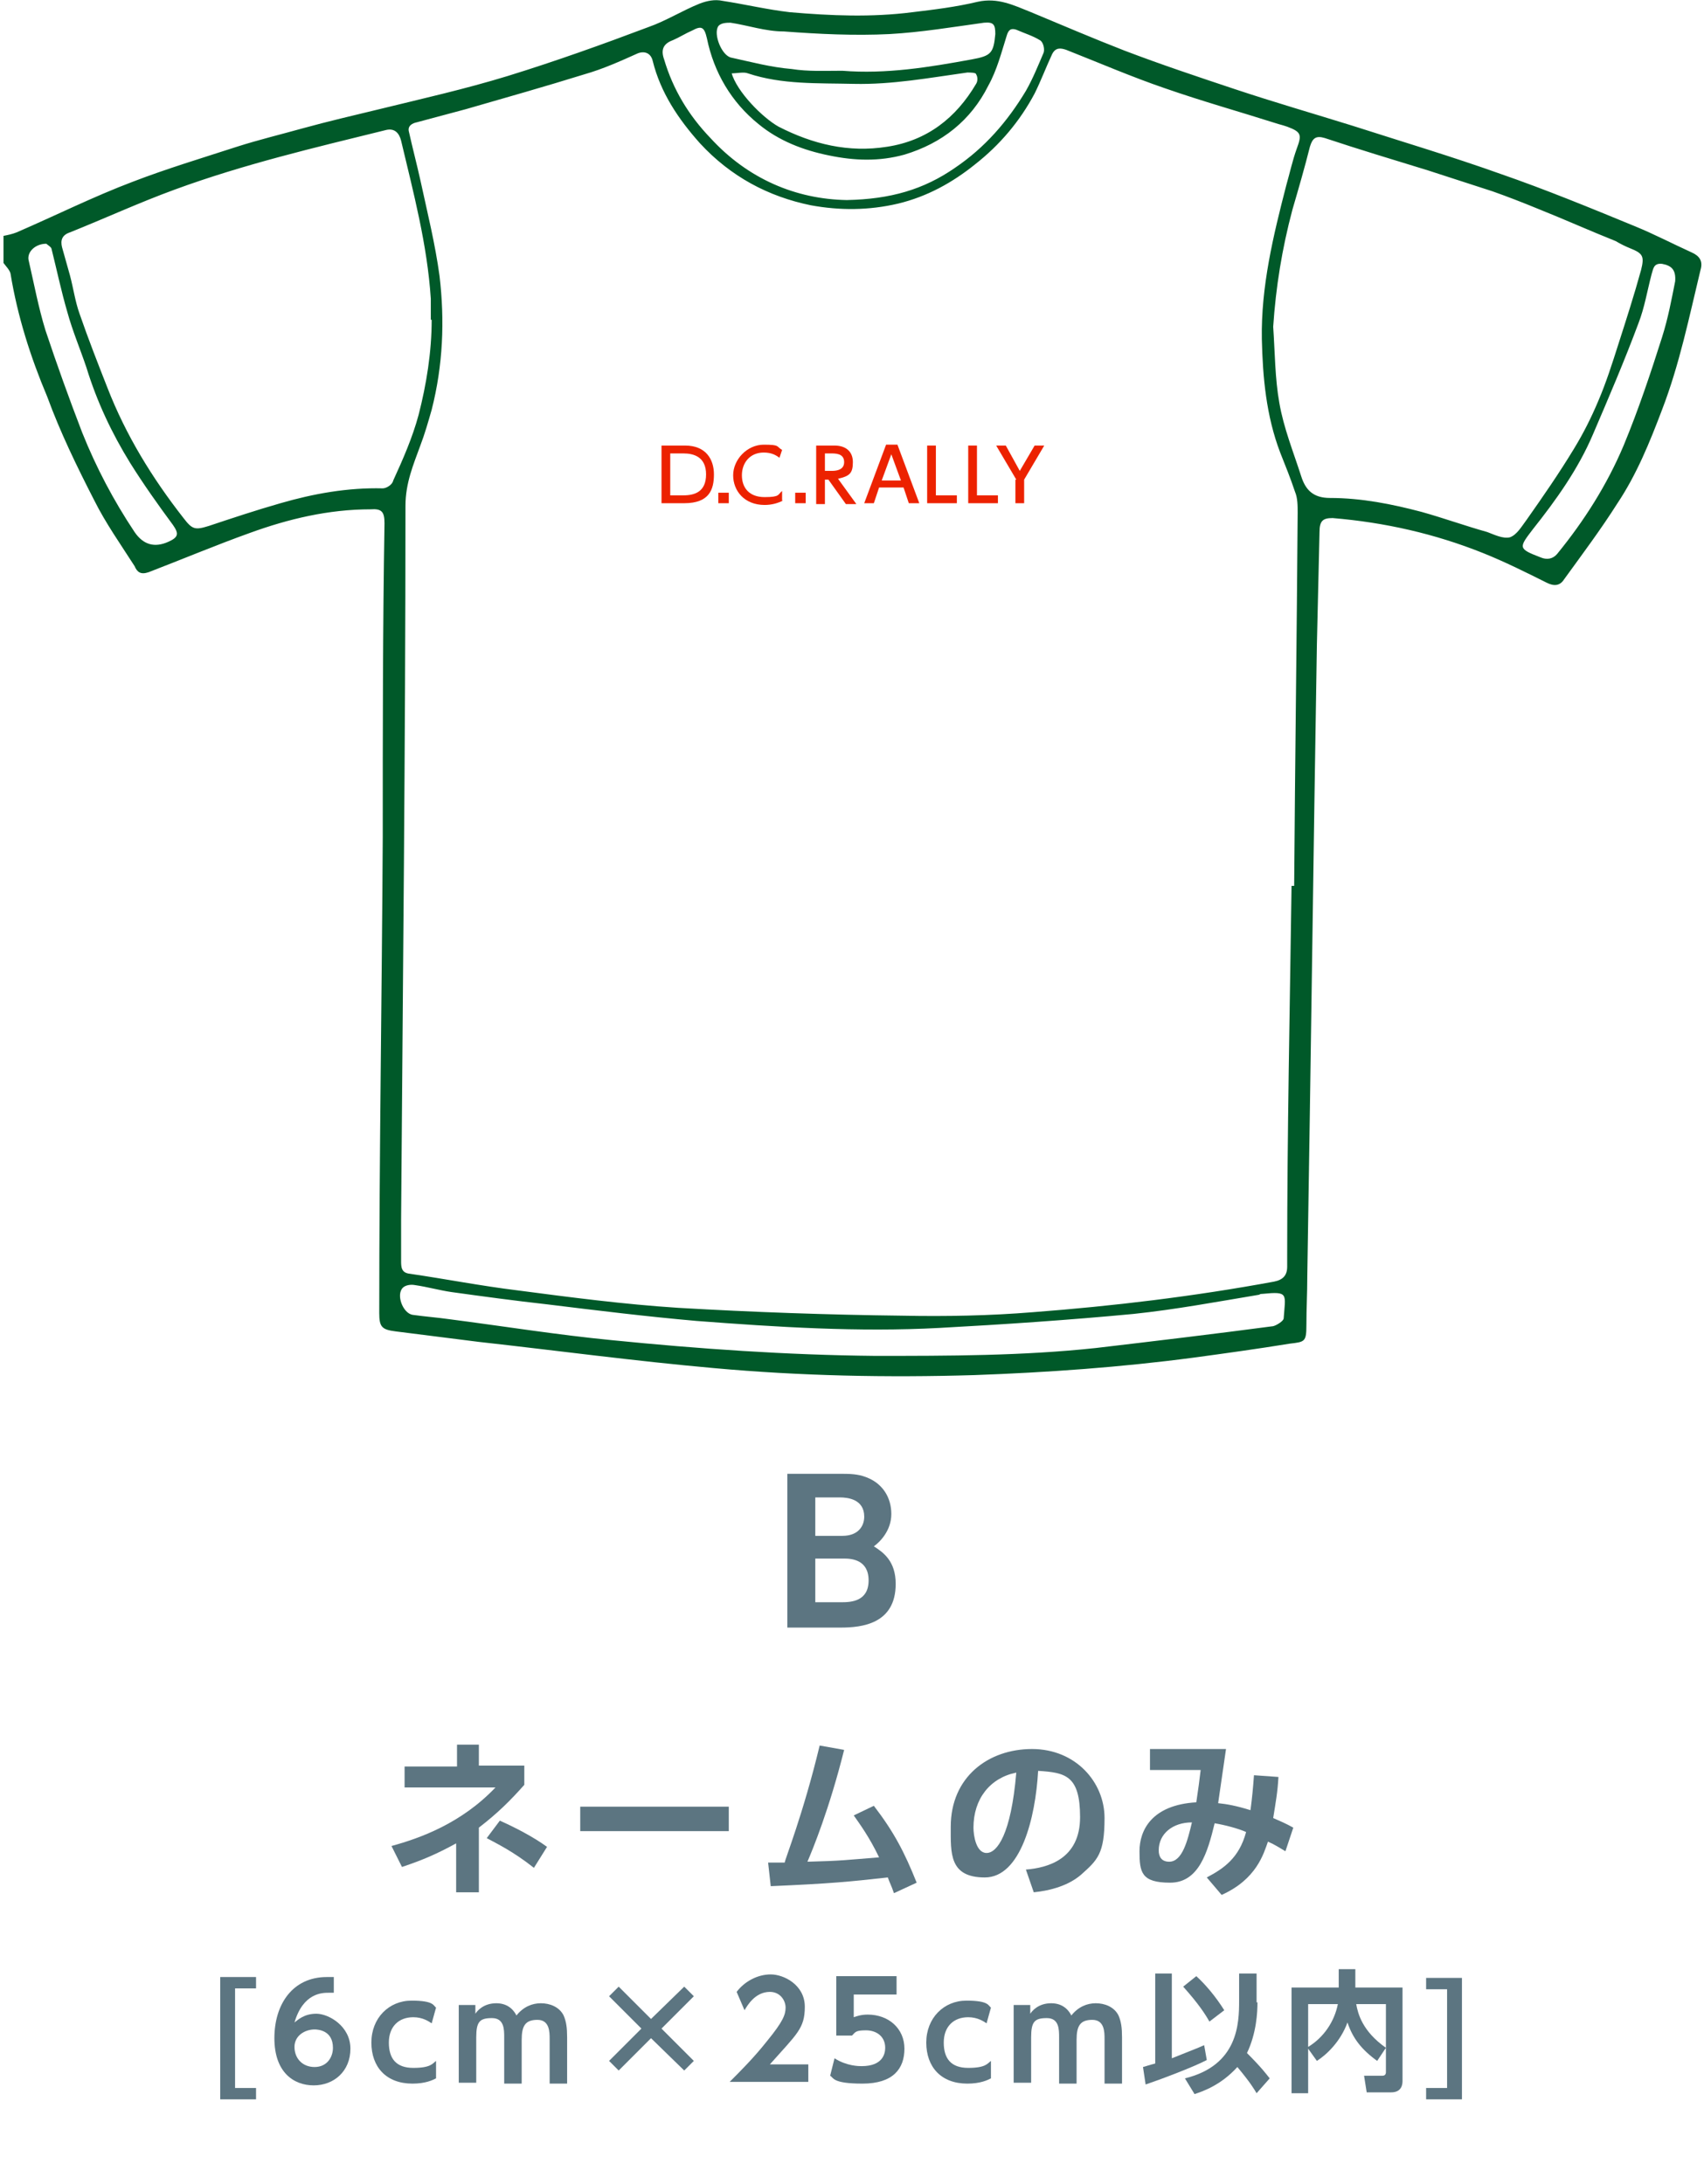 <?xml version="1.0" encoding="UTF-8"?>
<svg id="_レイヤー_1" data-name="レイヤー 1" xmlns="http://www.w3.org/2000/svg" version="1.1" viewBox="0 0 195 250">
  <defs>
    <style>
      .cls-1 {
        fill: #ec2200;
      }

      .cls-1, .cls-2, .cls-3 {
        stroke-width: 0px;
      }

      .cls-2 {
        fill: #5c7581;
      }

      .cls-3 {
        fill: #005929;
      }
    </style>
  </defs>
  <path class="cls-2" d="M96.5,168.7c1.2,0,2,.1,2.9.5,1.6.7,2.6,2.2,2.6,4.1s-1.3,3.2-2,3.7c1.1.7,2.5,1.7,2.5,4.3,0,4.6-3.9,5-6.3,5h-6.1v-17.6h6.4ZM93.3,171.5v4.3h3.1c1.8,0,2.5-1.1,2.5-2.2,0-2-1.9-2.2-2.8-2.2h-2.8ZM93.3,178.4v5h3c1.1,0,3.1-.1,3.1-2.5s-2-2.5-2.8-2.5h-3.3Z"/>
  <g>
    <path class="cls-2" d="M52.2,199.7h2.6v2.4h5.2v2.2c-1.6,1.8-3,3.2-5.2,4.9v7.4h-2.6v-5.6c-2.2,1.2-3.8,1.9-6.2,2.7l-1.2-2.4c3.3-.9,8-2.6,11.9-6.7h-10.4c0,.1,0-2.4,0-2.4h6v-2.5h0ZM61.1,213.8c-2.4-1.9-4.3-2.8-5.4-3.4l1.5-2c1.8.8,3.9,1.9,5.4,3l-1.5,2.4Z"/>
    <path class="cls-2" d="M83.4,206.8v2.8h-17v-2.8h17Z"/>
    <path class="cls-2" d="M87.9,213.2h1.9c0-.3,2.1-5.5,4-13.4l2.8.5c-1.7,6.8-3.6,11.4-4.2,12.8,4-.1,4.4-.2,8.2-.5-1.1-2.3-2.2-3.8-2.9-4.8l2.3-1.1c2.3,3,3.5,5.3,4.9,8.8l-2.6,1.2c-.3-.9-.5-1.2-.7-1.8-4.5.5-6.5.7-13.4,1l-.3-2.7Z"/>
    <path class="cls-2" d="M117.4,214c2.5-.2,6.2-1.2,6.2-6s-1.7-5.1-4.8-5.3c-.3,5.4-2,12.2-6.1,12.2s-3.9-2.8-3.9-5.8c0-5.7,4.3-8.9,9.3-8.9s8.3,3.8,8.3,7.9-.8,4.8-2.7,6.5c-1.4,1.2-3.4,1.8-5.4,2l-.9-2.6ZM111.4,209.2c0,.9.3,2.9,1.5,2.9s2.8-2.1,3.4-9.2c-3,.6-4.9,3-4.9,6.3Z"/>
    <path class="cls-2" d="M138.1,214.9c1.9-1,3.7-2.2,4.5-5.2-.9-.4-2.4-.8-3.6-1-.8,3.3-1.8,6.8-5.1,6.8s-3.5-1.2-3.5-3.6,1.4-5.3,6.5-5.6c.2-1.3.4-2.8.5-3.7h-5.8c0,.1,0-2.4,0-2.4h8.7c-.3,2.1-.6,4.1-.9,6.2,1,.1,2.1.3,3.7.8.2-1.5.3-2.6.4-4l2.8.2c-.1,1.8-.3,2.8-.6,4.7.9.4,1.4.6,2.3,1.1l-.9,2.7c-.7-.4-1.1-.7-2-1.1-.5,1.4-1.3,4.3-5.3,6.1l-1.7-2ZM132.6,211.8c0,.7.3,1.3,1.2,1.3,1.5,0,2.1-2.4,2.6-4.5-2.2,0-3.8,1.3-3.8,3.2Z"/>
    <path class="cls-2" d="M29.3,226.3v1.3h-2.4v11.4h2.4v1.3h-4.1v-14h4.1Z"/>
    <path class="cls-2" d="M38.2,228.1h-.6c-.7,0-2.9,0-3.9,3.4.4-.3,1.1-1,2.5-1s3.9,1.4,3.9,4-1.9,4.2-4.2,4.2-4.5-1.5-4.5-5.4,2.1-7,6-7h.8v1.8ZM36,232.3c-1.1,0-2.3.7-2.3,2s.9,2.3,2.3,2.3,2.1-1.1,2.1-2.2c0-2-1.7-2.1-2.1-2.1Z"/>
    <path class="cls-2" d="M49.9,237.9c-.4.2-1.2.6-2.7.6-3,0-4.7-1.9-4.7-4.7s2-4.8,4.6-4.8,2.5.6,2.8.8l-.5,1.8c-.3-.2-1-.7-2.1-.7-1.7,0-2.8,1.1-2.8,2.9s.8,2.9,2.8,2.9,2.2-.5,2.6-.8c0,0,0,2,0,2Z"/>
    <path class="cls-2" d="M57.7,238.3v-5.1c0-.9,0-2.2-1.4-2.2s-1.8.4-1.8,2.2v5.2h-2v-8.9h1.9v1c.2-.3.9-1.2,2.4-1.2s2.1,1,2.3,1.4c.8-1,1.8-1.4,2.8-1.4s2.1.4,2.6,1.4c.3.7.4,1.4.4,2.5v5.3h-2v-5.1c0-.8,0-2.2-1.4-2.2s-1.8.7-1.8,2.3v5h-2v-.2Z"/>
    <path class="cls-2" d="M78.3,227.4l1.1,1.1-3.7,3.7,3.7,3.7-1.1,1.1-3.8-3.7-3.7,3.7-1.1-1.1,3.7-3.7-3.7-3.7,1.1-1.1,3.7,3.7,3.8-3.7Z"/>
    <path class="cls-2" d="M92.5,236.4v1.9h-9c1.3-1.3,2.8-2.8,4.3-4.7,1.8-2.2,2.1-3,2.1-3.8s-.6-1.8-1.8-1.8c-1.7,0-2.6,1.6-2.9,2.1l-.9-2.1c.9-1.2,2.4-2,3.9-2s3.9,1.2,3.9,3.7-.9,3.1-4,6.6h4.4Z"/>
    <path class="cls-2" d="M102.6,228.3h-4.9v2.6c.3-.1.8-.3,1.6-.3,2.4,0,4.2,1.6,4.2,3.9s-1.3,4-4.8,4-3.3-.7-3.7-.9l.5-2c1.4.9,2.8.9,3.1.9,2.4,0,2.7-1.4,2.7-2.1,0-1.3-1-2-2.2-2s-1.2.2-1.6.6h-1.8v-6.8h6.9s0,2.1,0,2.1Z"/>
    <path class="cls-2" d="M113.4,237.9c-.4.2-1.2.6-2.7.6-3,0-4.7-1.9-4.7-4.7s2-4.8,4.6-4.8,2.5.6,2.8.8l-.5,1.8c-.3-.2-1-.7-2.1-.7-1.7,0-2.8,1.1-2.8,2.9s.8,2.9,2.8,2.9,2.2-.5,2.6-.8c0,0,0,2,0,2Z"/>
    <path class="cls-2" d="M121.2,238.3v-5.1c0-.9,0-2.2-1.4-2.2s-1.8.4-1.8,2.2v5.2h-2v-8.9h1.9v1c.2-.3.9-1.2,2.4-1.2s2.1,1,2.3,1.4c.8-1,1.8-1.4,2.8-1.4s2.1.4,2.6,1.4c.3.7.4,1.4.4,2.5v5.3h-2v-5.1c0-.8,0-2.2-1.4-2.2s-1.8.7-1.8,2.3v5h-2s0-.2,0-.2Z"/>
    <path class="cls-2" d="M130.8,236.6c.4-.1.6-.2,1.4-.4v-10.3c-.1,0,1.9,0,1.9,0v9.7c2.5-1,2.8-1.1,3.7-1.5l.3,1.7c-1.5.8-5.5,2.3-7,2.8l-.3-2ZM136.9,226.2c1,.9,2.2,2.3,3.2,3.9l-1.7,1.3c-.5-.9-1.3-2.1-3-4l1.5-1.2ZM143.9,229.2c0,1.1-.1,3.5-1.2,5.8,1.7,1.7,2.2,2.4,2.6,2.9l-1.5,1.7c-.3-.5-.7-1.2-2.2-3-1.9,2.1-4,2.8-4.9,3.1l-1.1-1.8c6.1-1.5,6.2-6.3,6.2-8.9v-3.1h2v3.3Z"/>
    <path class="cls-2" d="M149.7,234.5v5.1h-1.9v-12.1h5.4v-2.1h1.9v2.1h5.4v10.7c0,.4-.1,1.3-1.3,1.3h-2.8l-.3-1.9h2.1c.2,0,.4-.1.4-.4v-2.8l-1,1.5c-1.8-1.3-2.8-2.6-3.4-4.4-.8,2.2-2.4,3.7-3.5,4.4l-1-1.4ZM149.7,229.4v4.9c1.8-1.1,3-2.9,3.4-4.9h-3.4ZM158.6,229.4h-3.4c.2,1.1.7,3.1,3.4,5v-5Z"/>
    <path class="cls-2" d="M167.3,240.3h-4.1v-1.3h2.4v-11.3h-2.4v-1.3h4.1v13.9Z"/>
  </g>
  <g>
    <path class="cls-3" d="M.4,27c.5-.1,1-.2,1.5-.4,4.4-1.9,8.8-4.1,13.3-5.8,3.9-1.5,7.9-2.7,11.9-4,2.5-.8,5-1.4,7.5-2.1,2.9-.8,5.9-1.5,8.8-2.2,4.9-1.2,9.8-2.3,14.7-3.8,5.5-1.7,10.8-3.6,16.1-5.6,2-.7,3.9-1.9,5.9-2.7.8-.3,1.7-.5,2.6-.3,2.6.4,5.1,1,7.7,1.3,4.7.4,9.3.6,14,0,2.5-.3,5-.6,7.5-1.2,2.3-.5,4.1.4,6.1,1.2,3.6,1.5,7.1,3,10.7,4.4,4.2,1.6,8.4,3,12.6,4.4,4.5,1.5,9,2.8,13.5,4.2,5.6,1.8,11.3,3.5,16.9,5.5,5.2,1.8,10.3,3.9,15.4,6,2.2.9,4.3,2,6.5,3,.9.4,1.3,1,1,2-1.3,5.4-2.4,10.8-4.4,16-1.4,3.7-2.9,7.4-5.1,10.7-1.9,3-4,5.8-6.1,8.7-.5.8-1.2.8-2,.4-2.4-1.2-4.8-2.4-7.3-3.4-5.5-2.2-11.2-3.5-17.2-4-1.1,0-1.5.3-1.5,1.6-.1,4.3-.2,8.6-.3,12.9-.4,24.1-.7,48.3-1.1,72.4,0,1.8-.1,3.6-.1,5.5s-.2,1.9-1.9,2.1c-3.7.6-7.3,1.1-11,1.6-8.3,1.1-16.7,1.7-25.1,2-10,.3-19.9.1-29.8-.8-9-.8-17.9-2-26.9-3-3.2-.4-6.3-.8-9.5-1.2-1.6-.2-1.9-.5-1.9-2.1,0-18.2.3-36.3.4-54.5,0-12,0-23.9.2-35.9,0-1.3-.3-1.7-1.6-1.6-4.8,0-9.4,1.1-13.8,2.7-3.9,1.4-7.7,3-11.6,4.5-.9.3-1.3,0-1.6-.7-1.6-2.5-3.3-4.9-4.6-7.5-2-3.9-3.9-7.8-5.4-11.9-1.9-4.5-3.4-9.2-4.2-14.1-.1-.4-.5-.8-.8-1.2v-3.1ZM147.8,101.4h.3c.1-14.2.3-28.4.4-42.7,0-.8,0-1.7-.3-2.4-.5-1.5-1.1-3-1.7-4.5-1.6-4.2-2-8.6-2.1-13-.1-6,1.3-11.8,2.8-17.6.4-1.4.7-2.8,1.2-4.2.6-1.6.5-1.9-1.1-2.5-.3-.1-.6-.2-1-.3-4.4-1.4-8.7-2.6-13-4.1-3.8-1.3-7.5-2.9-11.3-4.4-.6-.2-1.2-.3-1.6.5-.7,1.5-1.3,3.1-2,4.5-1.7,3.2-4,5.9-6.8,8.1-2.6,2.1-5.5,3.7-8.8,4.5-3.4.8-6.7.8-10,.2-4.9-1-9.2-3.3-12.7-7.1-2.5-2.8-4.5-5.8-5.4-9.4-.2-.9-.9-1.2-1.7-.9-2,.9-4,1.8-6.1,2.4-4.5,1.4-9.1,2.7-13.6,4-1.9.5-3.7,1-5.6,1.5-.5.1-1.1.4-.9,1.1.4,1.8.9,3.7,1.3,5.5.8,3.7,1.7,7.3,2.2,11,.6,5.1.4,10.2-.9,15.3-.4,1.4-.8,2.8-1.3,4.1-.8,2.2-1.7,4.3-1.7,6.9,0,27.2-.3,54.4-.5,81.7v4.7c0,.7,0,1.4,1,1.5,4.1.6,8.2,1.4,12.3,1.9,6.1.8,12.2,1.6,18.4,2,8.6.5,17.1.8,25.7.9,5,.1,10,0,14.9-.4,9.2-.7,18.4-1.8,27.6-3.5,1-.2,1.5-.7,1.5-1.7v-1.1c0-14.2.3-28.3.5-42.5ZM49.3,36.6c0-.8,0-1.6,0-2.4-.4-6.2-2-12.2-3.4-18.1-.2-.8-.7-1.5-1.8-1.2-8.1,2-16.2,3.9-24.1,6.8-4.1,1.5-8,3.3-12,4.9-.9.3-1.1.9-.9,1.7.3,1.1.6,2.1.9,3.2.4,1.5.6,3,1.1,4.4,1,2.9,2.1,5.7,3.2,8.5,2.1,5.4,5.1,10.3,8.7,14.9,1,1.3,1.3,1.4,2.9.9,2.7-.9,5.4-1.8,8.2-2.6,3.8-1.1,7.7-1.8,11.7-1.7.4,0,1.1-.4,1.2-.9,1.1-2.4,2.2-4.9,2.9-7.5.9-3.5,1.5-7.2,1.5-10.9ZM145.7,37.4c.2,2.9.2,5.9.7,8.7.5,2.9,1.6,5.6,2.5,8.4.5,1.6,1.4,2.5,3.3,2.5,3.6,0,7.1.7,10.5,1.6,2.5.7,5,1.6,7.5,2.3.8.3,1.8.8,2.6.6.8-.3,1.3-1.2,1.9-2,1.9-2.7,3.7-5.3,5.4-8.1,1.1-1.8,2-3.6,2.8-5.5.9-2.1,1.6-4.3,2.3-6.5.9-2.8,1.8-5.6,2.6-8.5.4-1.6.2-1.9-1.3-2.5-.5-.2-1.1-.5-1.6-.8-3-1.2-5.9-2.5-8.9-3.7-1.7-.7-3.5-1.4-5.2-2-2.5-.8-4.9-1.6-7.4-2.4-3.9-1.2-7.9-2.4-11.8-3.7-1-.3-1.4,0-1.7,1-.6,2.4-1.3,4.8-2,7.2-1.2,4.5-1.9,8.9-2.2,13.4ZM100.1,155.2c8.5,0,16.9,0,25.3-.9,6.8-.8,13.5-1.6,20.3-2.5.4-.1,1.2-.6,1.2-.9.2-2.8.6-3.1-2.4-2.8-.1,0-.3,0-.4.1-4.8.8-9.6,1.7-14.4,2.2-7.4.7-14.8,1.2-22.2,1.6-9.3.5-18.6-.1-27.8-.8-5.7-.5-11.4-1.2-17.1-1.9-3.6-.4-7.3-.9-10.9-1.4-1.4-.2-2.8-.6-4.2-.8-.5-.1-1.1,0-1.4.3-.8.8,0,2.9,1.1,3.1,1.4.2,2.8.3,4.2.5,6.2.8,12.4,1.8,18.6,2.4,10,1,20,1.7,30.1,1.8ZM96.9,22.9c5-.1,8.8-1.2,12.4-3.7,3.4-2.3,6-5.3,8.1-8.8.8-1.4,1.4-2.9,2-4.3.2-.4,0-1.3-.4-1.5-.8-.5-1.8-.8-2.7-1.2-.6-.2-.9,0-1.1.7-.6,1.9-1.1,3.9-2.1,5.7-2,4-5.3,6.6-9.6,7.9-2.9.8-5.7.7-8.6.1-3-.6-5.8-1.7-8.1-3.6-3.1-2.5-5.1-5.9-5.9-9.8-.3-1.3-.6-1.5-1.7-.9-.7.3-1.5.8-2.2,1.1-1.1.4-1.4,1.1-1,2.2,1,3.4,2.8,6.4,5.3,9,4.3,4.7,9.8,7,15.6,7.1ZM83.7,8.3c.6,2.2,3.6,5.2,5.4,6.2,3.9,2,8,3,12.4,2.3,4.6-.7,7.9-3.3,10.2-7.2.2-.3.2-.8,0-1.1,0-.2-.7-.2-1-.2-4.3.6-8.6,1.4-13,1.3-4.1-.1-8.2.1-12.1-1.2-.5-.2-1.2,0-2,0ZM96.4,8.1c5,.4,9.9-.4,14.8-1.3,2.2-.4,2.5-.7,2.7-2.9,0-1.1-.2-1.4-1.3-1.3-3.6.5-7.2,1.1-10.8,1.3-4,.2-8.1,0-12.1-.3-2.1,0-4.1-.7-6.1-1-.4,0-1.1,0-1.4.4-.6.9.4,3.4,1.5,3.6,2.3.5,4.5,1.1,6.9,1.3,1.9.3,3.8.2,5.8.2ZM191.7,32.2c.1-1.3-.4-1.8-1.5-2-1-.1-1,.6-1.2,1.2-.5,1.9-.8,3.8-1.5,5.6-1.6,4.3-3.4,8.5-5.2,12.7-1.7,4-4.2,7.5-6.9,10.9-1.6,2.1-1.7,2.2.9,3.2.7.3,1.4.2,1.9-.4,3.1-3.8,5.7-7.9,7.6-12.4,1.7-4.1,3.1-8.3,4.4-12.4.7-2.2,1.1-4.4,1.5-6.4ZM5.3,27.9c-1.3,0-2.3,1-2,2,.6,2.6,1.1,5.3,1.9,7.9,1.3,3.9,2.7,7.8,4.2,11.7,1.6,4,3.6,7.8,6,11.4q1.5,2.2,3.9,1.1c1.1-.5,1.2-.9.5-1.9-1.7-2.3-3.4-4.7-4.9-7.1-2.1-3.4-3.8-7-5-10.9-.7-2.1-1.6-4.2-2.2-6.4-.7-2.4-1.2-4.8-1.8-7.2,0-.2-.5-.5-.6-.6Z"/>
    <g>
      <path class="cls-1" d="M75.7,51h2.7c2.4,0,3.3,1.6,3.3,3.3s-.5,3.3-3.4,3.3h-2.6v-6.6ZM76.7,56.7h1.5c1.3,0,2.6-.4,2.6-2.4s-1.4-2.4-2.6-2.4h-1.5v4.8Z"/>
      <path class="cls-1" d="M83.4,56.4v1.2h-1.2v-1.2h1.2Z"/>
      <path class="cls-1" d="M89.6,57.3c-.6.3-1.3.5-2.1.5-2.3,0-3.6-1.6-3.6-3.4s1.6-3.5,3.5-3.5,1.4.2,2.1.6l-.3.9c-.4-.3-.9-.6-1.8-.6-1.6,0-2.5,1.2-2.5,2.6s.8,2.5,2.6,2.5,1.5-.3,2-.7v1.1s.1,0,.1,0Z"/>
      <path class="cls-1" d="M92.2,56.4v1.2h-1.2v-1.2h1.2Z"/>
      <path class="cls-1" d="M95.5,51c1.2,0,2.1.6,2.1,1.9s-.4,1.6-1.7,1.9l2.1,2.9h-1.2l-2-2.8h-.4v2.8h-1v-6.7h2.1ZM94.4,51.9v2h.8c.7,0,1.4-.2,1.4-1s-.6-1-1.4-1h-.8Z"/>
      <path class="cls-1" d="M100.6,55.8l-.6,1.8h-1.1l2.5-6.7h1.3l2.5,6.7h-1.2l-.6-1.8h-2.8ZM103.1,55l-1.1-3-1.1,3h2.2Z"/>
      <path class="cls-1" d="M107.1,51v5.7h2.4v.9h-3.4v-6.6h1Z"/>
      <path class="cls-1" d="M111.8,51v5.7h2.4v.9h-3.4v-6.6h1Z"/>
      <path class="cls-1" d="M116.3,54.9l-2.3-3.9h1.1l1.6,2.9,1.7-2.9h1.1l-2.3,3.9v2.7h-1v-2.7h.1Z"/>
    </g>
  </g>
</svg>